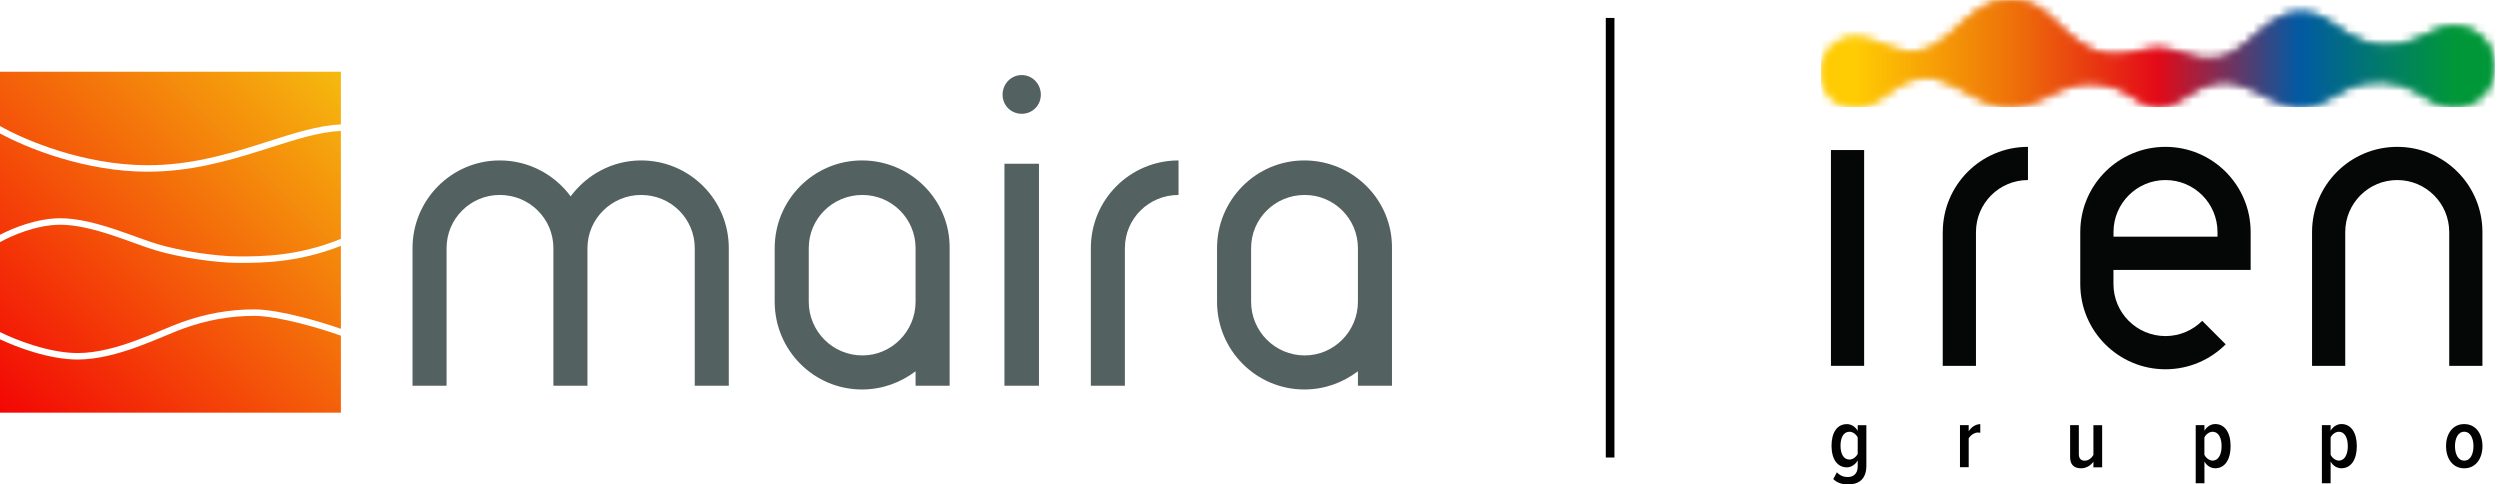 <svg width="289" height="56" viewBox="0 0 289 56" fill="none" xmlns="http://www.w3.org/2000/svg">
<path d="M74.111 18.546C79.719 18.546 84.249 23.076 84.249 28.684V44.592H80.313V28.684C80.313 25.287 77.562 22.537 74.111 22.537C70.714 22.537 67.91 25.287 67.91 28.684V44.592H63.973V28.684C63.973 25.287 61.223 22.537 57.772 22.537C54.374 22.537 51.624 25.287 51.624 28.684V44.592H47.688V28.684C47.688 23.076 52.217 18.546 57.772 18.546C61.169 18.546 64.135 20.218 65.968 22.698C67.802 20.218 70.768 18.546 74.111 18.546Z" fill="#536160"/>
<path d="M99.639 18.546C105.248 18.546 109.831 23.076 109.777 28.684V44.592H105.841V42.921C104.115 44.215 102.012 45.024 99.639 45.024C94.085 45.024 89.555 40.494 89.555 34.886V28.684C89.555 23.076 94.085 18.546 99.639 18.546ZM105.841 34.886V28.684C105.841 25.287 103.09 22.537 99.693 22.537C96.242 22.537 93.492 25.287 93.492 28.684V34.886C93.492 38.283 96.242 41.087 99.693 41.087C103.09 41.087 105.841 38.283 105.841 34.886Z" fill="#536160"/>
<path d="M120.105 44.592H116.114V18.924H120.105V44.592ZM118.11 13.154C116.869 13.154 115.899 12.183 115.899 10.943C115.899 9.702 116.869 8.678 118.11 8.678C119.35 8.678 120.321 9.702 120.321 10.943C120.321 12.183 119.35 13.154 118.11 13.154Z" fill="#536160"/>
<path d="M126.101 28.684C126.101 23.076 130.631 18.546 136.239 18.546V22.537C132.788 22.537 130.038 25.287 130.038 28.684V44.592H126.101V28.684Z" fill="#536160"/>
<path d="M150.774 18.546C156.382 18.546 160.966 23.076 160.912 28.684V44.592H156.976V42.921C155.25 44.215 153.147 45.024 150.774 45.024C145.22 45.024 140.69 40.494 140.69 34.886V28.684C140.69 23.076 145.22 18.546 150.774 18.546ZM156.976 34.886V28.684C156.976 25.287 154.225 22.537 150.828 22.537C147.377 22.537 144.627 25.287 144.627 28.684V34.886C144.627 38.283 147.377 41.087 150.828 41.087C154.225 41.087 156.976 38.283 156.976 34.886Z" fill="#536160"/>
<path fill-rule="evenodd" clip-rule="evenodd" d="M39.407 8.296H0V14.563C2.759 16.154 9.678 19.1 17.063 19.1C21.807 19.1 25.976 17.934 29.731 16.754C30.172 16.616 30.607 16.477 31.038 16.34L31.04 16.339L31.04 16.339C34.058 15.377 36.841 14.489 39.407 14.384V8.296ZM39.407 15.135C36.965 15.24 34.296 16.089 31.267 17.054L31.267 17.054C30.837 17.191 30.4 17.33 29.956 17.47C26.188 18.653 21.928 19.85 17.063 19.85C9.826 19.85 3.052 17.095 0 15.423V27.142C1.508 26.351 4.288 25.23 6.98 25.23C8.933 25.23 11.107 25.798 13.103 26.45C14.037 26.755 14.941 27.082 15.77 27.382L15.947 27.445C16.828 27.764 17.615 28.045 18.271 28.238C20.919 29.017 24.979 29.641 27.618 29.641C30.226 29.641 34.435 29.64 39.407 27.612V15.135ZM0 38.386V27.996C1.317 27.248 4.226 25.98 6.98 25.98C8.808 25.98 10.888 26.515 12.87 27.163C13.793 27.464 14.686 27.787 15.517 28.088L15.692 28.151C16.569 28.468 17.377 28.757 18.06 28.958C20.769 29.755 24.901 30.391 27.618 30.391H27.623C30.2 30.391 34.419 30.391 39.407 28.42V38.01C38.197 37.583 36.568 37.078 34.903 36.656C32.935 36.157 30.88 35.764 29.396 35.764C26.481 35.764 23.717 36.276 20.969 37.263C20.352 37.485 19.623 37.789 18.823 38.122L18.823 38.122L18.543 38.239C17.63 38.619 16.625 39.032 15.568 39.414C13.449 40.181 11.147 40.812 8.981 40.812C5.667 40.812 1.77 39.272 0 38.386ZM0 39.221V47.703H39.407V38.806C38.201 38.37 36.482 37.83 34.719 37.383C32.76 36.886 30.782 36.514 29.396 36.514C26.573 36.514 23.895 37.009 21.223 37.969C20.625 38.184 19.914 38.48 19.11 38.815L18.831 38.931C17.917 39.312 16.898 39.731 15.823 40.12C13.678 40.895 11.278 41.562 8.981 41.562C5.7 41.562 1.944 40.145 0 39.221Z" fill="url(#paint0_linear_2478_5073)"/>
<line x1="186.13" y1="2.074" x2="186.13" y2="52.889" stroke="black"/>
<mask id="mask0_2478_5073" style="mask-type:luminance" maskUnits="userSpaceOnUse" x="210" y="0" width="79" height="13">
<path d="M228.808 1.139C226.279 2.746 224.672 5.636 221.608 6.007C219.027 6.332 217.091 4.59 214.907 4.374C214.83 4.374 214.721 4.358 214.526 4.358C212.311 4.358 210.519 6.151 210.519 8.361C210.519 10.572 212.311 12.364 214.526 12.364C215.236 12.364 215.906 12.179 216.483 11.849C218.244 10.979 219.63 9.206 221.968 8.923C224.935 8.547 227.165 10.834 229.89 11.854C230.647 12.184 231.481 12.364 232.357 12.364C232.985 12.364 233.593 12.272 234.165 12.091C236.941 11.298 239.135 9.016 243.023 9.654C245.238 10.02 246.428 11.066 247.576 11.736C248.128 12.127 248.797 12.359 249.529 12.359C250.074 12.359 250.59 12.23 251.048 11.998H251.043C252.67 11.303 254.246 9.711 256.415 9.443C259.242 9.088 261.364 11.045 263.795 11.916C264.46 12.205 265.196 12.364 265.964 12.364C267.051 12.364 268.055 12.045 268.905 11.499C270.677 10.566 272.304 9.186 275.461 9.34C278.495 9.479 279.911 11.076 281.688 11.87C282.353 12.189 283.105 12.349 283.893 12.313C286.437 12.194 288.41 10.03 288.291 7.48C288.173 4.93 286.01 2.957 283.46 3.076C282.847 3.107 282.27 3.251 281.745 3.493C280.035 4.157 278.495 5.435 275.636 5.311C272.047 5.147 270.553 3.179 268.56 2.123C267.787 1.705 266.906 1.463 265.964 1.463C264.826 1.463 263.775 1.808 262.904 2.406C260.602 3.843 259.036 6.455 256.09 6.821C253.603 7.146 251.527 5.621 249.539 5.621C247.808 5.621 245.825 6.661 243.585 6.295C239.799 5.677 238.419 2.978 236.178 1.324C235.128 0.495 233.804 0 232.362 0C231.043 0 229.823 0.412 228.818 1.118" fill="white"/>
</mask>
<g mask="url(#mask0_2478_5073)">
<path d="M288.405 0.021H210.519V12.374H288.405V0.021Z" fill="url(#paint1_linear_2478_5073)"/>
</g>
<path d="M211.93 55.376L212.342 54.598C212.676 54.959 213.099 55.145 213.604 55.145C214.206 55.145 214.752 54.81 214.752 53.923V53.228C214.459 53.723 213.985 54.026 213.501 54.026C212.409 54.026 211.724 53.089 211.724 51.528C211.724 49.967 212.398 49.029 213.501 49.029C213.974 49.029 214.448 49.282 214.752 49.807V49.153H215.751V53.851C215.751 55.536 214.701 56 213.655 56C212.96 56 212.414 55.84 211.93 55.387M214.752 52.46V50.575C214.582 50.214 214.186 49.91 213.804 49.91C213.109 49.91 212.764 50.585 212.764 51.523C212.764 52.46 213.109 53.125 213.804 53.125C214.186 53.125 214.582 52.821 214.752 52.46Z" fill="#010101"/>
<path d="M226.573 54.011V49.143H227.582V49.859C227.866 49.385 228.381 49.029 228.921 49.029V50.029C228.839 50.008 228.751 49.998 228.659 49.998C228.247 49.998 227.783 50.312 227.582 50.673V54.011H226.573Z" fill="#010101"/>
<path d="M241.998 54.012V53.368C241.725 53.77 241.2 54.135 240.577 54.135C239.712 54.135 239.305 53.672 239.305 52.827V49.148H240.314V52.477C240.314 53.043 240.577 53.254 241.009 53.254C241.442 53.254 241.803 52.93 241.998 52.59V49.154H243.008V54.022H241.998V54.012Z" fill="#010101"/>
<path d="M254.833 53.357V55.866H253.824V49.143H254.833V49.787C255.117 49.303 255.591 49.02 256.085 49.02C257.182 49.02 257.857 49.998 257.857 51.57C257.857 53.141 257.182 54.13 256.085 54.13C255.601 54.13 255.127 53.878 254.833 53.352M256.816 51.575C256.816 50.637 256.477 49.911 255.776 49.911C255.395 49.911 254.998 50.204 254.828 50.575V52.569C254.998 52.93 255.39 53.244 255.776 53.244C256.471 53.244 256.816 52.507 256.816 51.57" fill="#010101"/>
<path d="M269.42 53.357V55.866H268.41V49.143H269.42V49.787C269.703 49.303 270.177 49.02 270.671 49.02C271.769 49.02 272.448 49.998 272.448 51.57C272.448 53.141 271.774 54.13 270.671 54.13C270.187 54.13 269.713 53.878 269.42 53.352M271.408 51.575C271.408 50.637 271.063 49.911 270.368 49.911C269.986 49.911 269.595 50.204 269.42 50.575V52.569C269.59 52.93 269.986 53.244 270.368 53.244C271.063 53.244 271.408 52.507 271.408 51.57" fill="#010101"/>
<path d="M282.76 51.575C282.76 50.204 283.486 49.024 284.866 49.024C286.246 49.024 286.973 50.204 286.973 51.575C286.973 52.945 286.246 54.135 284.866 54.135C283.486 54.135 282.76 52.945 282.76 51.575ZM285.932 51.575C285.932 50.699 285.597 49.91 284.866 49.91C284.135 49.91 283.795 50.699 283.795 51.575C283.795 52.45 284.13 53.249 284.866 53.249C285.603 53.249 285.932 52.45 285.932 51.575Z" fill="#010101"/>
<path d="M277.12 16.976C271.681 16.976 267.272 21.386 267.272 26.826V42.291H271.109V26.826C271.109 23.503 273.798 20.814 277.12 20.814C280.442 20.814 283.13 23.503 283.13 26.826V42.291H286.968V26.826C286.968 21.386 282.559 16.976 277.12 16.976Z" fill="#050606"/>
<path d="M215.494 17.346H211.657V42.291H215.494V17.346Z" fill="#050606"/>
<path d="M224.58 26.826V42.291H228.422V26.826C228.422 23.508 231.11 20.814 234.433 20.814V16.976C228.994 16.976 224.585 21.386 224.585 26.826" fill="#050606"/>
<path d="M250.327 16.976C244.888 16.976 240.479 21.386 240.479 26.826V32.838C240.479 38.278 244.888 42.688 250.327 42.688C253.046 42.688 255.508 41.586 257.29 39.803L254.576 37.088C253.489 38.175 251.985 38.85 250.327 38.85C247.01 38.85 244.316 36.161 244.316 32.838V31.205H260.175V26.826C260.175 21.386 255.766 16.976 250.327 16.976ZM244.321 27.362V26.826C244.321 23.508 247.01 20.814 250.332 20.814C253.654 20.814 256.343 23.503 256.343 26.826V27.362H244.321Z" fill="#050606"/>
<mask id="mask1_2478_5073" style="mask-type:luminance" maskUnits="userSpaceOnUse" x="210" y="0" width="79" height="13">
<path d="M228.808 1.139C226.279 2.746 224.672 5.636 221.608 6.007C219.027 6.332 217.091 4.59 214.907 4.374C214.83 4.374 214.721 4.358 214.526 4.358C212.311 4.358 210.519 6.151 210.519 8.361C210.519 10.572 212.311 12.364 214.526 12.364C215.236 12.364 215.906 12.179 216.483 11.849C218.244 10.979 219.63 9.206 221.968 8.923C224.935 8.547 227.165 10.834 229.89 11.854C230.647 12.184 231.481 12.364 232.357 12.364C232.985 12.364 233.593 12.272 234.165 12.091C236.941 11.298 239.135 9.016 243.023 9.654C245.238 10.02 246.428 11.066 247.576 11.736C248.128 12.127 248.797 12.359 249.529 12.359C250.074 12.359 250.59 12.23 251.048 11.998H251.043C252.67 11.303 254.246 9.711 256.415 9.443C259.242 9.088 261.364 11.045 263.795 11.916C264.46 12.205 265.196 12.364 265.964 12.364C267.051 12.364 268.055 12.045 268.905 11.499C270.677 10.566 272.304 9.186 275.461 9.34C278.495 9.479 279.911 11.076 281.688 11.87C282.353 12.189 283.105 12.349 283.893 12.313C286.437 12.194 288.41 10.03 288.291 7.48C288.173 4.93 286.01 2.957 283.46 3.076C282.847 3.107 282.27 3.251 281.745 3.493C280.035 4.157 278.495 5.435 275.636 5.311C272.047 5.147 270.553 3.179 268.56 2.123C267.787 1.705 266.906 1.463 265.964 1.463C264.826 1.463 263.775 1.808 262.904 2.406C260.602 3.843 259.036 6.455 256.09 6.821C253.603 7.146 251.527 5.621 249.539 5.621C247.808 5.621 245.825 6.661 243.585 6.295C239.799 5.677 238.419 2.978 236.178 1.324C235.128 0.495 233.804 0 232.362 0C231.043 0 229.823 0.412 228.818 1.118" fill="white"/>
</mask>
<g mask="url(#mask1_2478_5073)">
<path d="M288.405 0.021H210.519V12.374H288.405V0.021Z" fill="url(#paint2_linear_2478_5073)"/>
</g>
<defs>
<linearGradient id="paint0_linear_2478_5073" x1="39.407" y1="8.296" x2="0" y2="47.703" gradientUnits="userSpaceOnUse">
<stop stop-color="#F5BA0E"/>
<stop offset="1" stop-color="#F30605"/>
</linearGradient>
<linearGradient id="paint1_linear_2478_5073" x1="210.565" y1="5.863" x2="288.338" y2="5.863" gradientUnits="userSpaceOnUse">
<stop stop-color="#FFCC03"/>
<stop offset="0.05" stop-color="#FFCC03"/>
<stop offset="0.28" stop-color="#EE7309"/>
<stop offset="0.5" stop-color="#E30A18"/>
<stop offset="0.71" stop-color="#025AA3"/>
<stop offset="0.94" stop-color="#009739"/>
<stop offset="1" stop-color="#009739"/>
</linearGradient>
<linearGradient id="paint2_linear_2478_5073" x1="210.565" y1="5.863" x2="288.338" y2="5.863" gradientUnits="userSpaceOnUse">
<stop stop-color="#FFCC03"/>
<stop offset="0.05" stop-color="#FFCC03"/>
<stop offset="0.28" stop-color="#EE7309"/>
<stop offset="0.5" stop-color="#E30A18"/>
<stop offset="0.71" stop-color="#025AA3"/>
<stop offset="0.94" stop-color="#009739"/>
<stop offset="1" stop-color="#009739"/>
</linearGradient>
</defs>
</svg>
